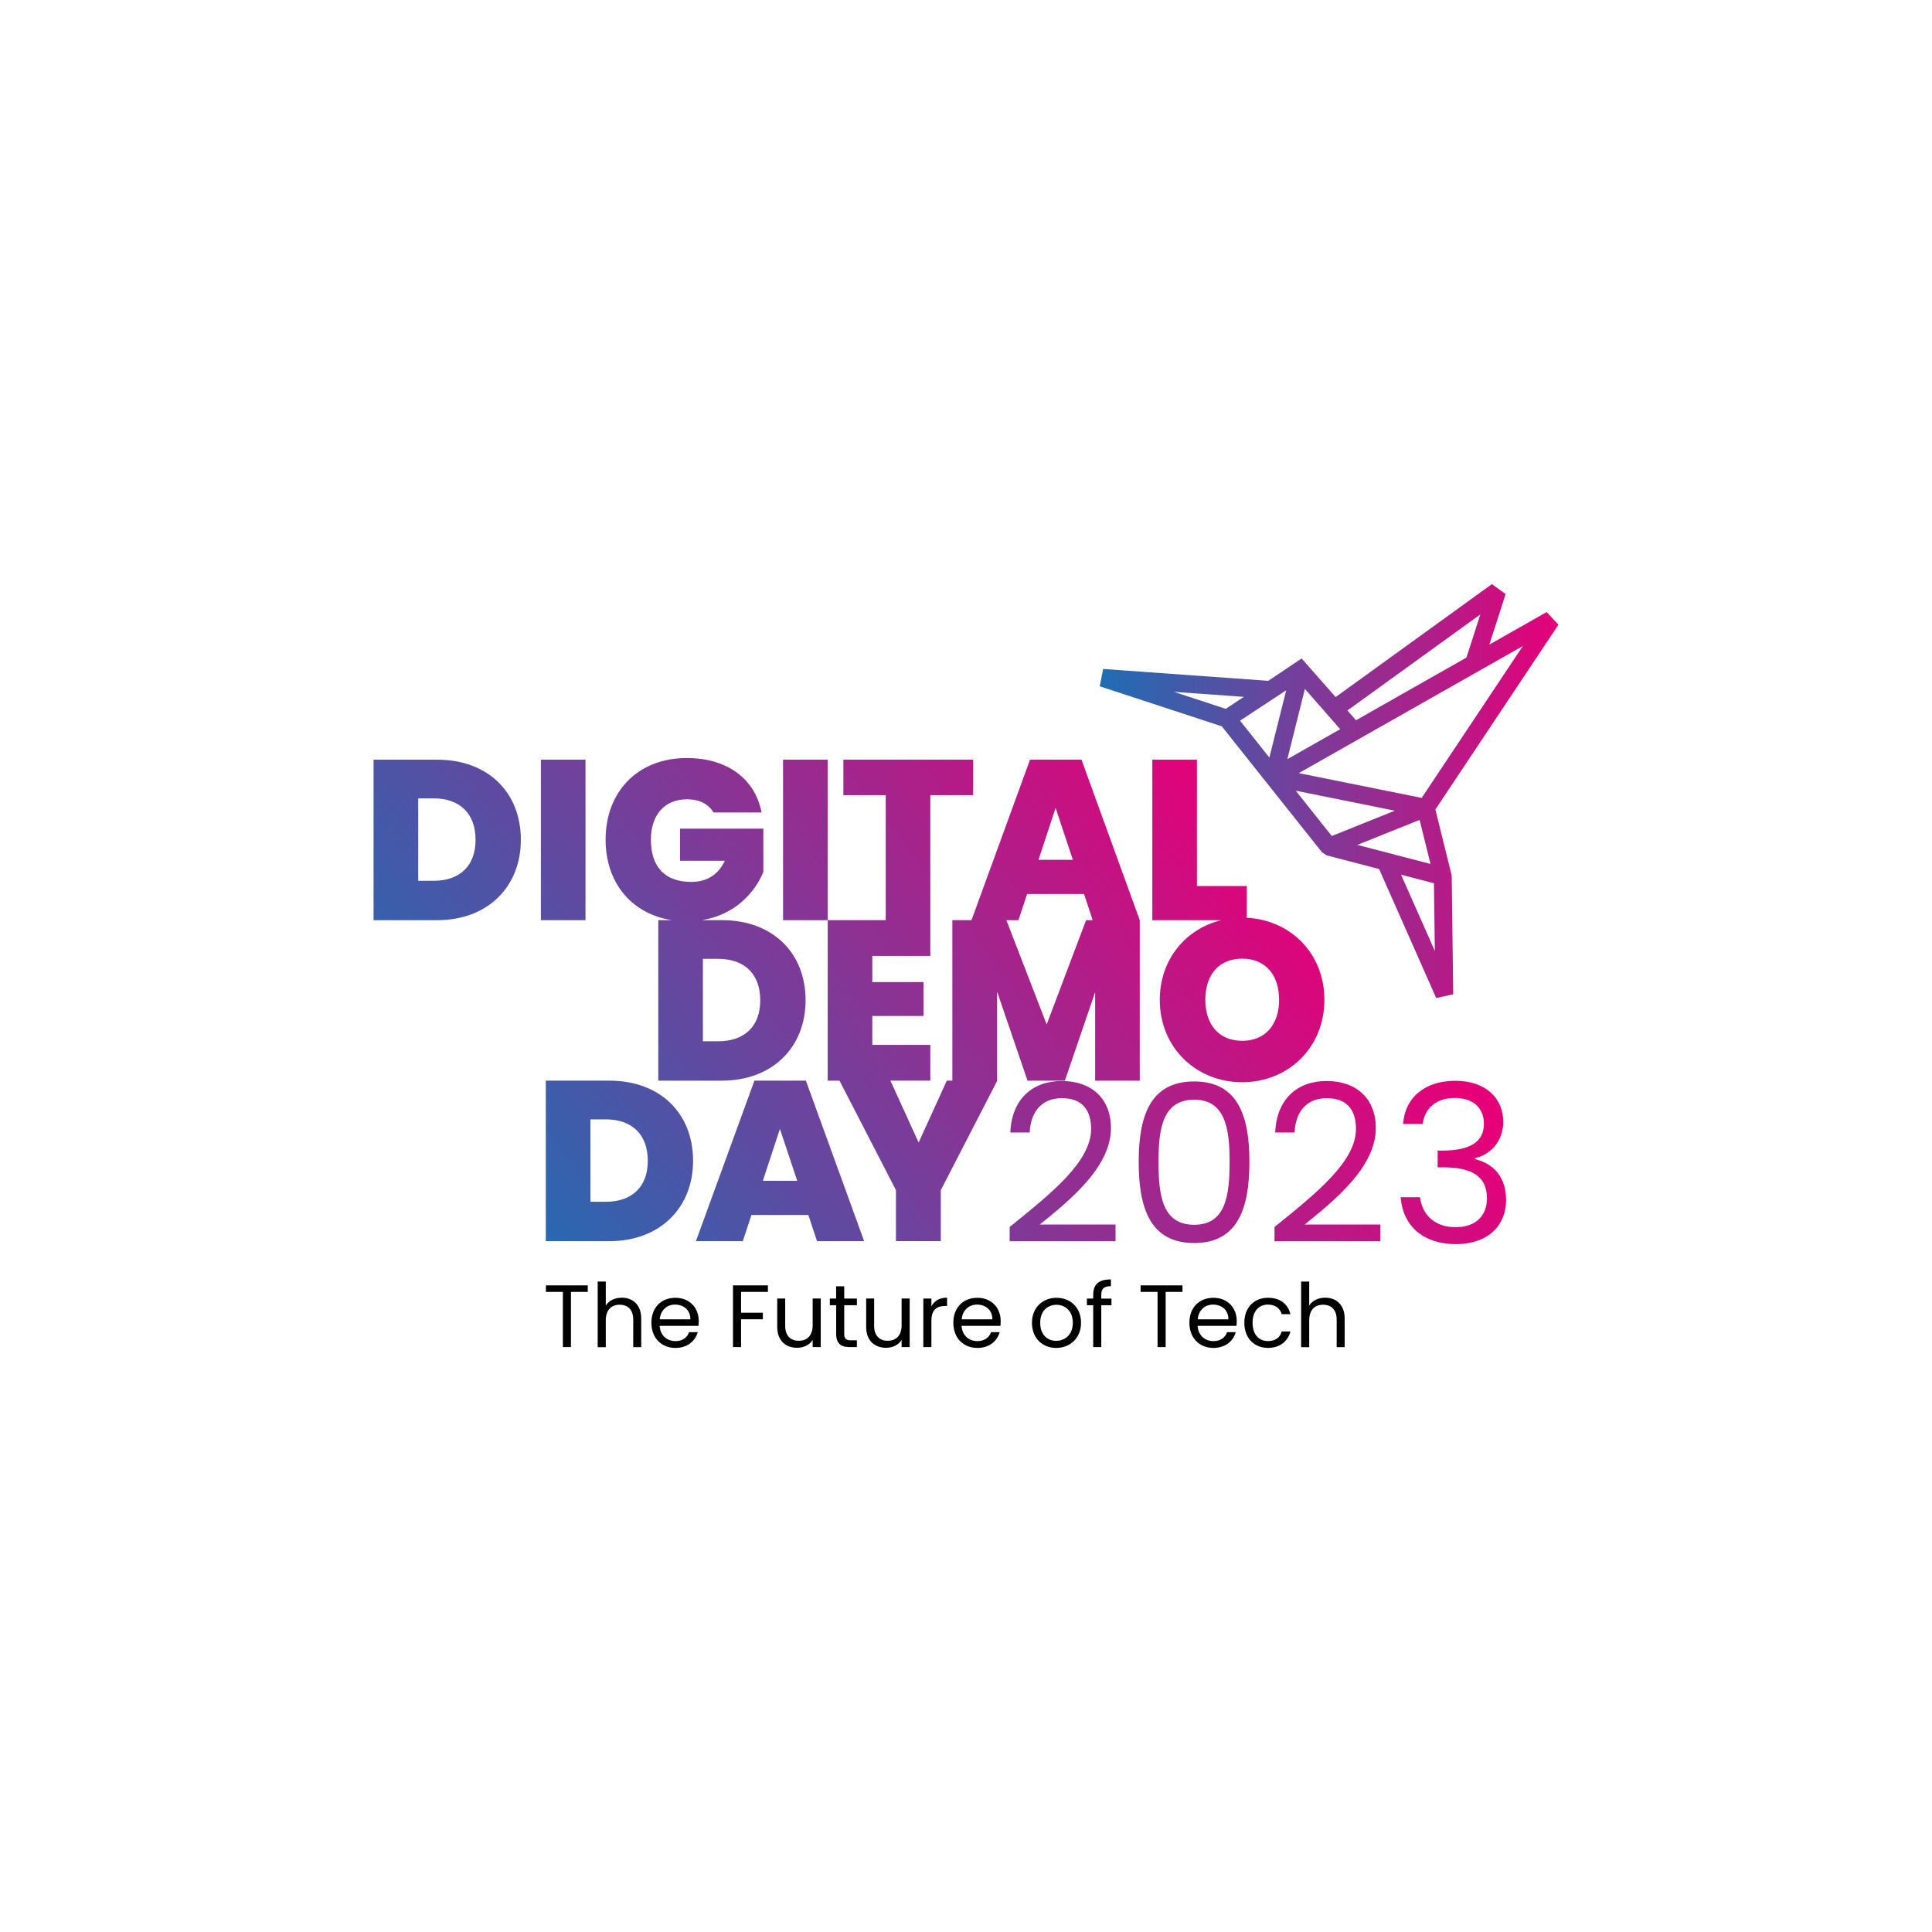 <svg version="1.1" id="DDD23" xmlns="http://www.w3.org/2000/svg" xmlns:xlink="http://www.w3.org/1999/xlink" x="0px" y="0px" viewBox="0 0 566.93 566.93" style="enable-background:new 0 0 566.93 566.93;" xml:space="preserve">
<style type="text/css">
	.st0{fill:url(#Kolibri_Form_00000059288378503363847250000002426754413996748734_);}
	.st1{fill:url(#SVGID_1_);}
	.st2{fill:url(#SVGID_00000021839603076435168200000002167260479713005725_);}
	.st3{fill:url(#SVGID_00000101083934580876597500000011101631094309087394_);}
	.st4{fill:url(#SVGID_00000001642765905973419290000000547301960867928978_);}
	.st5{fill:url(#SVGID_00000165208969683153378390000000621508495928703878_);}
	.st6{fill:url(#SVGID_00000085971139559160531340000004878341702248874645_);}
	.st7{fill:url(#SVGID_00000078729650091856608870000011022946415733623991_);}
	.st8{fill:url(#SVGID_00000096059452485340226490000016412277221444325768_);}
	.st9{fill:url(#SVGID_00000118379837077459902050000008750060818265153682_);}
	.st10{fill:url(#SVGID_00000013176428452652171770000017933221213302993042_);}
	.st11{fill:url(#SVGID_00000069381245122042773500000013277848153466375348_);}
	.st12{fill:url(#SVGID_00000176034837619897203110000006454433444458822064_);}
</style>
<g id="The_Future_of_Tech">
	<path id="T_00000004524890624432353300000000171022853732710067_" d="M160.21,377.18h12.27v1.92h-4.94v16.2h-2.37v-16.2h-4.97
		V377.18z"></path>
	<path id="h_00000103254384123080887960000008157325621322554035_" d="M175.39,376.06h2.37v7.05c0.94-1.51,2.7-2.31,4.71-2.31
		c3.17,0,5.69,2.03,5.69,6.11v8.4h-2.34v-8.06c0-2.91-1.59-4.39-3.98-4.39c-2.42,0-4.08,1.51-4.08,4.58v7.88h-2.37V376.06z"></path>
	<path id="e_00000119798413736489867710000014339155325222730630_" d="M198.2,395.54c-4.06,0-7.05-2.86-7.05-7.38
		c0-4.5,2.89-7.33,7.05-7.33c4.13,0,6.84,2.91,6.84,6.81c0,0.52-0.03,0.94-0.08,1.43h-11.39c0.18,2.89,2.21,4.47,4.63,4.47
		c2.13,0,3.48-1.09,4-2.63h2.55C204.02,393.51,201.73,395.54,198.2,395.54z M193.59,387.14h9c0.03-2.78-2.05-4.32-4.5-4.32
		C195.78,382.82,193.85,384.36,193.59,387.14z"></path>
	<path id="F" d="M215.1,377.18h10.24v1.92h-7.88v6.11h6.4v1.92h-6.4v8.16h-2.37V377.18z"></path>
	<path id="u_00000140733848770241165960000008167608670718989187_" d="M240.84,395.3h-2.37v-2.11c-0.91,1.48-2.65,2.31-4.55,2.31
		c-3.28,0-5.85-2.03-5.85-6.11v-8.35h2.34v8.03c0,2.89,1.59,4.37,3.98,4.37c2.44,0,4.08-1.51,4.08-4.58v-7.83h2.37V395.3z"></path>
	<path id="t" d="M245.36,383h-1.85v-1.95h1.85v-3.59h2.37v3.59h3.72V383h-3.72v8.4c0,1.4,0.52,1.9,1.98,1.9h1.74v2h-2.13
		c-2.52,0-3.95-1.04-3.95-3.9V383z"></path>
	<path id="u" d="M266.94,395.3h-2.37v-2.11c-0.91,1.48-2.65,2.31-4.55,2.31c-3.28,0-5.85-2.03-5.85-6.11v-8.35h2.34v8.03
		c0,2.89,1.59,4.37,3.98,4.37c2.44,0,4.08-1.51,4.08-4.58v-7.83h2.37V395.3z"></path>
	<path id="r" d="M273.31,395.3h-2.37v-14.25h2.37v2.31c0.81-1.59,2.34-2.57,4.6-2.57v2.44h-0.62c-2.26,0-3.98,1.01-3.98,4.32V395.3z"></path>
	<path id="e_00000039826587527583443930000000896697530654562982_" d="M286.8,395.54c-4.06,0-7.05-2.86-7.05-7.38
		c0-4.5,2.89-7.33,7.05-7.33c4.13,0,6.84,2.91,6.84,6.81c0,0.52-0.03,0.94-0.08,1.43h-11.39c0.18,2.89,2.21,4.47,4.63,4.47
		c2.13,0,3.48-1.09,4-2.63h2.55C292.63,393.51,290.34,395.54,286.8,395.54z M282.2,387.14h9c0.03-2.78-2.05-4.32-4.5-4.32
		C284.39,382.82,282.46,384.36,282.2,387.14z"></path>
	<path id="o" d="M309.92,395.54c-4.03,0-7.1-2.86-7.1-7.38c0-4.5,3.17-7.33,7.2-7.33c4.06,0,7.2,2.83,7.2,7.33
		C317.22,392.68,313.97,395.54,309.92,395.54z M309.92,393.46c2.47,0,4.89-1.69,4.89-5.3c0-3.59-2.37-5.28-4.81-5.28
		c-2.5,0-4.76,1.69-4.76,5.28C305.24,391.77,307.45,393.46,309.92,393.46z"></path>
	<path id="f" d="M320.79,383h-1.85v-1.95h1.85v-1.01c0-3.17,1.56-4.6,5.2-4.6v1.98c-2.13,0-2.83,0.78-2.83,2.63v1.01h2.99V383h-2.99
		v12.3h-2.37V383z"></path>
	<path id="T" d="M334.72,377.18h12.27v1.92h-4.94v16.2h-2.37v-16.2h-4.97V377.18z"></path>
	<path id="e" d="M356.07,395.54c-4.06,0-7.05-2.86-7.05-7.38c0-4.5,2.89-7.33,7.05-7.33c4.13,0,6.84,2.91,6.84,6.81
		c0,0.52-0.03,0.94-0.08,1.43h-11.39c0.18,2.89,2.21,4.47,4.63,4.47c2.13,0,3.48-1.09,4-2.63h2.55
		C361.89,393.51,359.6,395.54,356.07,395.54z M351.46,387.14h9c0.03-2.78-2.05-4.32-4.5-4.32
		C353.65,382.82,351.72,384.36,351.46,387.14z"></path>
	<path id="c" d="M372.08,380.82c3.54,0,5.85,1.82,6.58,4.81h-2.55c-0.49-1.72-1.92-2.81-4.03-2.81c-2.6,0-4.52,1.85-4.52,5.33
		c0,3.54,1.92,5.38,4.52,5.38c2.11,0,3.51-1.01,4.03-2.81h2.55c-0.73,2.83-3.04,4.81-6.58,4.81c-4.06,0-6.94-2.86-6.94-7.38
		C365.14,383.68,368.03,380.82,372.08,380.82z"></path>
	<path id="h" d="M381.81,376.06h2.37v7.05c0.94-1.51,2.7-2.31,4.71-2.31c3.17,0,5.69,2.03,5.69,6.11v8.4h-2.34v-8.06
		c0-2.91-1.59-4.39-3.98-4.39c-2.42,0-4.08,1.51-4.08,4.58v7.88h-2.37V376.06z"></path>
</g>
<linearGradient id="Kolibri_Form_00000016755532938701646090000003231226532813215366_" gradientUnits="userSpaceOnUse" x1="322.698" y1="232.118" x2="457.303" y2="232.118">
	<stop offset="0" style="stop-color:#1E6EB4"></stop>
	<stop offset="1" style="stop-color:#E60078"></stop>
</linearGradient>
<path id="Kolibri_Form" style="fill:url(#Kolibri_Form_00000016755532938701646090000003231226532813215366_);" d="M425.9,256.53
	l-4.7-18.99l36.11-54.21l-3.46-3.72l-16.81,9.54l4.77-14.83l-4.02-2.92l-45.86,33.15l-9.98-11.33l-9.78,6.56l-48.46-3.48l-1,5.09
	l35.81,11.74l29.42,36.98l1.39,0.9l15.36,4l16.75,37.85l5-1.09l-0.45-34.63L425.9,256.53z M419.77,253.52l-21.47-5.59l18.27-7.34
	L419.77,253.52z M417.18,234.14l-36.06-7.27l65.75-37.3L417.18,234.14z M382.91,202.15l10.36,11.82l-15.51,8.8L382.91,202.15z
	 M434.39,180.3l-4.07,12.66l-32.41,18.39l-2.52-2.86L434.39,180.3z M377.43,202.55l-4.94,19.75l-8.61-10.82L377.43,202.55z
	 M365,204.49l-5.32,3.51l-15.2-4.98L365,204.49z M380.23,232.03l29.07,5.86l-18.5,7.43L380.23,232.03z M411.13,256.67l9.65,2.51
	l0.26,19.87L411.13,256.67z"></path>
<g>
	<linearGradient id="SVGID_1_" gradientUnits="userSpaceOnUse" x1="79.257" y1="280.203" x2="281.88" y2="126.249">
		<stop offset="0" style="stop-color:#1E6EB4"></stop>
		<stop offset="1" style="stop-color:#E60078"></stop>
	</linearGradient>
	<path class="st1" d="M128.26,222.92h-18.64v47.1h18.64c15.03,0,24.58-9.95,24.58-23.58C152.85,232.61,143.29,222.92,128.26,222.92z
		 M127.26,258.46h-4.54v-24.18h4.54c7.55,0,12.29,4.34,12.29,12.16C139.55,254.19,134.81,258.46,127.26,258.46z"></path>
	
		<linearGradient id="SVGID_00000054237418095535618870000005784837005365329572_" gradientUnits="userSpaceOnUse" x1="94.489" y1="300.25" x2="297.111" y2="146.296">
		<stop offset="0" style="stop-color:#1E6EB4"></stop>
		<stop offset="1" style="stop-color:#E60078"></stop>
	</linearGradient>
	
		<rect x="158.72" y="222.92" style="fill:url(#SVGID_00000054237418095535618870000005784837005365329572_);" width="13.09" height="47.1"></rect>
	
		<linearGradient id="SVGID_00000102525769401296854660000016502704614025657260_" gradientUnits="userSpaceOnUse" x1="120.971" y1="335.104" x2="323.593" y2="181.15">
		<stop offset="0" style="stop-color:#1E6EB4"></stop>
		<stop offset="1" style="stop-color:#E60078"></stop>
	</linearGradient>
	<path style="fill:url(#SVGID_00000102525769401296854660000016502704614025657260_);" d="M197.17,270.01h-4v47.1h18.64
		c15.03,0,24.58-9.95,24.58-23.58c0-13.83-9.55-23.52-24.58-23.52h-5.84c9.68-1.54,15.57-8.13,18.03-14.16v-12.69h-24.45v9.42h13.16
		c-1.94,4.08-5.28,6.21-9.82,6.21c-7.75,0-11.89-4.34-11.89-12.43c0-7.21,4.01-11.82,10.62-11.82c3.61,0,6.28,1.4,7.75,3.87h14.1
		c-1.87-9.82-10.02-15.97-21.91-15.97c-14.43,0-23.85,9.89-23.85,23.92C177.69,258.96,185.27,268.19,197.17,270.01z M206.26,281.37
		h4.54c7.55,0,12.29,4.34,12.29,12.16c0,7.75-4.74,12.02-12.29,12.02h-4.54V281.37z"></path>
	
		<linearGradient id="SVGID_00000091006157248179580760000017819373821527013789_" gradientUnits="userSpaceOnUse" x1="120.494" y1="334.476" x2="323.117" y2="180.523">
		<stop offset="0" style="stop-color:#1E6EB4"></stop>
		<stop offset="1" style="stop-color:#E60078"></stop>
	</linearGradient>
	
		<rect x="229.78" y="222.92" style="fill:url(#SVGID_00000091006157248179580760000017819373821527013789_);" width="13.09" height="47.1"></rect>
	
		<linearGradient id="SVGID_00000047745655731681135620000005877393122688732081_" gradientUnits="userSpaceOnUse" x1="152.492" y1="376.59" x2="355.115" y2="222.637">
		<stop offset="0" style="stop-color:#1E6EB4"></stop>
		<stop offset="1" style="stop-color:#E60078"></stop>
	</linearGradient>
	<path style="fill:url(#SVGID_00000047745655731681135620000005877393122688732081_);" d="M292.57,290.92l8.95,26.19h10.96
		l8.88-25.99v25.99h13.09v-47.09h0l-17.1-47.1h-15.1l-17.17,47.09h-5.62v47.09h-1.62l-8.28,18.17l-8.28-18.17H273v-10.49h-17.03
		v-8.48H271v-9.95h-15.03v-7.68H273v-10.49h0v-36.67h12.56v-10.42h-38.08v10.42h12.43v36.67h-17.03v47.1h3.46l16.57,32.13v14.96
		h13.16v-14.96l16.57-32.13h-0.05V290.92z M309.75,237.08l5.08,15.23h-10.09L309.75,237.08z M301.4,262.34h16.7l2.54,7.68h-1.94
		l-11.56,30.6l-11.82-30.59h3.54L301.4,262.34z"></path>
	
		<linearGradient id="SVGID_00000019646920626385307750000001265733573538675357_" gradientUnits="userSpaceOnUse" x1="175.589" y1="406.988" x2="378.212" y2="253.035">
		<stop offset="0" style="stop-color:#1E6EB4"></stop>
		<stop offset="1" style="stop-color:#E60078"></stop>
	</linearGradient>
	<path style="fill:url(#SVGID_00000019646920626385307750000001265733573538675357_);" d="M340.33,293.4
		c0,14.16,10.82,24.18,24.18,24.18s24.12-10.02,24.12-24.18c0-13.68-9.98-23.44-22.77-24.08V260h-14.63v-37.08h-13.09v47.1h20.21
		C347.98,272.56,340.33,281.49,340.33,293.4z M375.34,293.4c0,7.28-4.08,12.02-10.82,12.02c-6.81,0-10.82-4.74-10.82-12.02
		c0-7.42,4.01-12.09,10.82-12.09C371.26,281.3,375.34,285.98,375.34,293.4z"></path>
	
		<linearGradient id="SVGID_00000145745786602668062730000014090422749204384652_" gradientUnits="userSpaceOnUse" x1="143.124" y1="364.26" x2="345.746" y2="210.306">
		<stop offset="0" style="stop-color:#1E6EB4"></stop>
		<stop offset="1" style="stop-color:#E60078"></stop>
	</linearGradient>
	<path style="fill:url(#SVGID_00000145745786602668062730000014090422749204384652_);" d="M178.8,317.11h-18.64v47.1h18.64
		c15.03,0,24.58-9.95,24.58-23.58C203.38,326.79,193.83,317.11,178.8,317.11z M177.8,352.65h-4.54v-24.18h4.54
		c7.55,0,12.29,4.34,12.29,12.16C190.09,348.37,185.35,352.65,177.8,352.65z"></path>
	
		<linearGradient id="SVGID_00000176759305032300964340000008265796479333582524_" gradientUnits="userSpaceOnUse" x1="166.287" y1="394.745" x2="368.909" y2="240.792">
		<stop offset="0" style="stop-color:#1E6EB4"></stop>
		<stop offset="1" style="stop-color:#E60078"></stop>
	</linearGradient>
	<path style="fill:url(#SVGID_00000176759305032300964340000008265796479333582524_);" d="M221.38,317.11l-17.17,47.1h13.76
		l2.54-7.68h16.7l2.54,7.68h13.83l-17.1-47.1H221.38z M223.85,346.5l5.01-15.23l5.08,15.23H223.85z"></path>
	
		<linearGradient id="SVGID_00000083046544668027141960000002211079042583544208_" gradientUnits="userSpaceOnUse" x1="195.295" y1="432.924" x2="397.918" y2="278.971">
		<stop offset="0" style="stop-color:#1E6EB4"></stop>
		<stop offset="1" style="stop-color:#E60078"></stop>
	</linearGradient>
	<path style="fill:url(#SVGID_00000083046544668027141960000002211079042583544208_);" d="M326,331.04
		c0-8.66-5.68-13.83-14.47-13.83c-8.4,0-14.66,5.17-15.05,15.12h5.68c0.26-5.88,3.36-10.08,9.43-10.08c6.33,0,8.59,3.88,8.59,9.04
		c0,9.56-11.63,18.86-23.9,28.75v4.2h31.07v-4.91h-22.22C313.47,352.55,326,342.67,326,331.04z"></path>
	
		<linearGradient id="SVGID_00000164481861217567163540000010219870198870089115_" gradientUnits="userSpaceOnUse" x1="207.804" y1="449.386" x2="410.426" y2="295.433">
		<stop offset="0" style="stop-color:#1E6EB4"></stop>
		<stop offset="1" style="stop-color:#E60078"></stop>
	</linearGradient>
	<path style="fill:url(#SVGID_00000164481861217567163540000010219870198870089115_);" d="M350.42,317.34
		c-12.92,0-16.28,10.21-16.28,23.58c0,13.57,3.36,23.84,16.28,23.84c12.86,0,16.21-10.27,16.21-23.84
		C366.64,327.55,363.28,317.34,350.42,317.34z M350.42,359.4c-9.24,0-10.47-8.4-10.47-18.48c0-9.69,1.23-18.22,10.47-18.22
		c9.17,0,10.4,8.53,10.4,18.22C360.82,351,359.6,359.4,350.42,359.4z"></path>
	
		<linearGradient id="SVGID_00000103251209157216034720000000390709501280018828_" gradientUnits="userSpaceOnUse" x1="223.738" y1="470.358" x2="426.36" y2="316.405">
		<stop offset="0" style="stop-color:#1E6EB4"></stop>
		<stop offset="1" style="stop-color:#E60078"></stop>
	</linearGradient>
	<path style="fill:url(#SVGID_00000103251209157216034720000000390709501280018828_);" d="M403.72,331.04
		c0-8.66-5.68-13.83-14.47-13.83c-8.4,0-14.66,5.17-15.05,15.12h5.68c0.26-5.88,3.36-10.08,9.43-10.08c6.33,0,8.59,3.88,8.59,9.04
		c0,9.56-11.63,18.86-23.9,28.75v4.2h31.07v-4.91h-22.22C391.18,352.55,403.72,342.67,403.72,331.04z"></path>
	
		<linearGradient id="SVGID_00000026162256199307391870000000410959658876279188_" gradientUnits="userSpaceOnUse" x1="235.896" y1="486.36" x2="438.538" y2="332.392">
		<stop offset="0" style="stop-color:#1E6EB4"></stop>
		<stop offset="1" style="stop-color:#E60078"></stop>
	</linearGradient>
	<path style="fill:url(#SVGID_00000026162256199307391870000000410959658876279188_);" d="M432.85,340.15v-0.32
		c4.91-1.1,8.27-5.3,8.27-10.66c0-6.72-4.97-12.02-14.08-12.02c-8.66,0-14.73,4.65-15.31,12.66h5.75c0.58-4.52,3.88-7.62,9.37-7.62
		c5.62,0,8.59,3.1,8.59,7.56c0,5.43-4.2,7.82-12.02,7.88h-1.55v4.91h1.49c8.4,0,12.98,2.52,12.98,9.11c0,4.78-2.97,8.46-9.24,8.46
		c-6.2,0-9.82-3.81-10.4-8.79h-5.69c0.71,9.04,7.3,13.76,16.15,13.76c9.75,0,14.79-5.69,14.79-12.92
		C441.96,345.44,438.28,341.44,432.85,340.15z"></path>
</g>
</svg>
